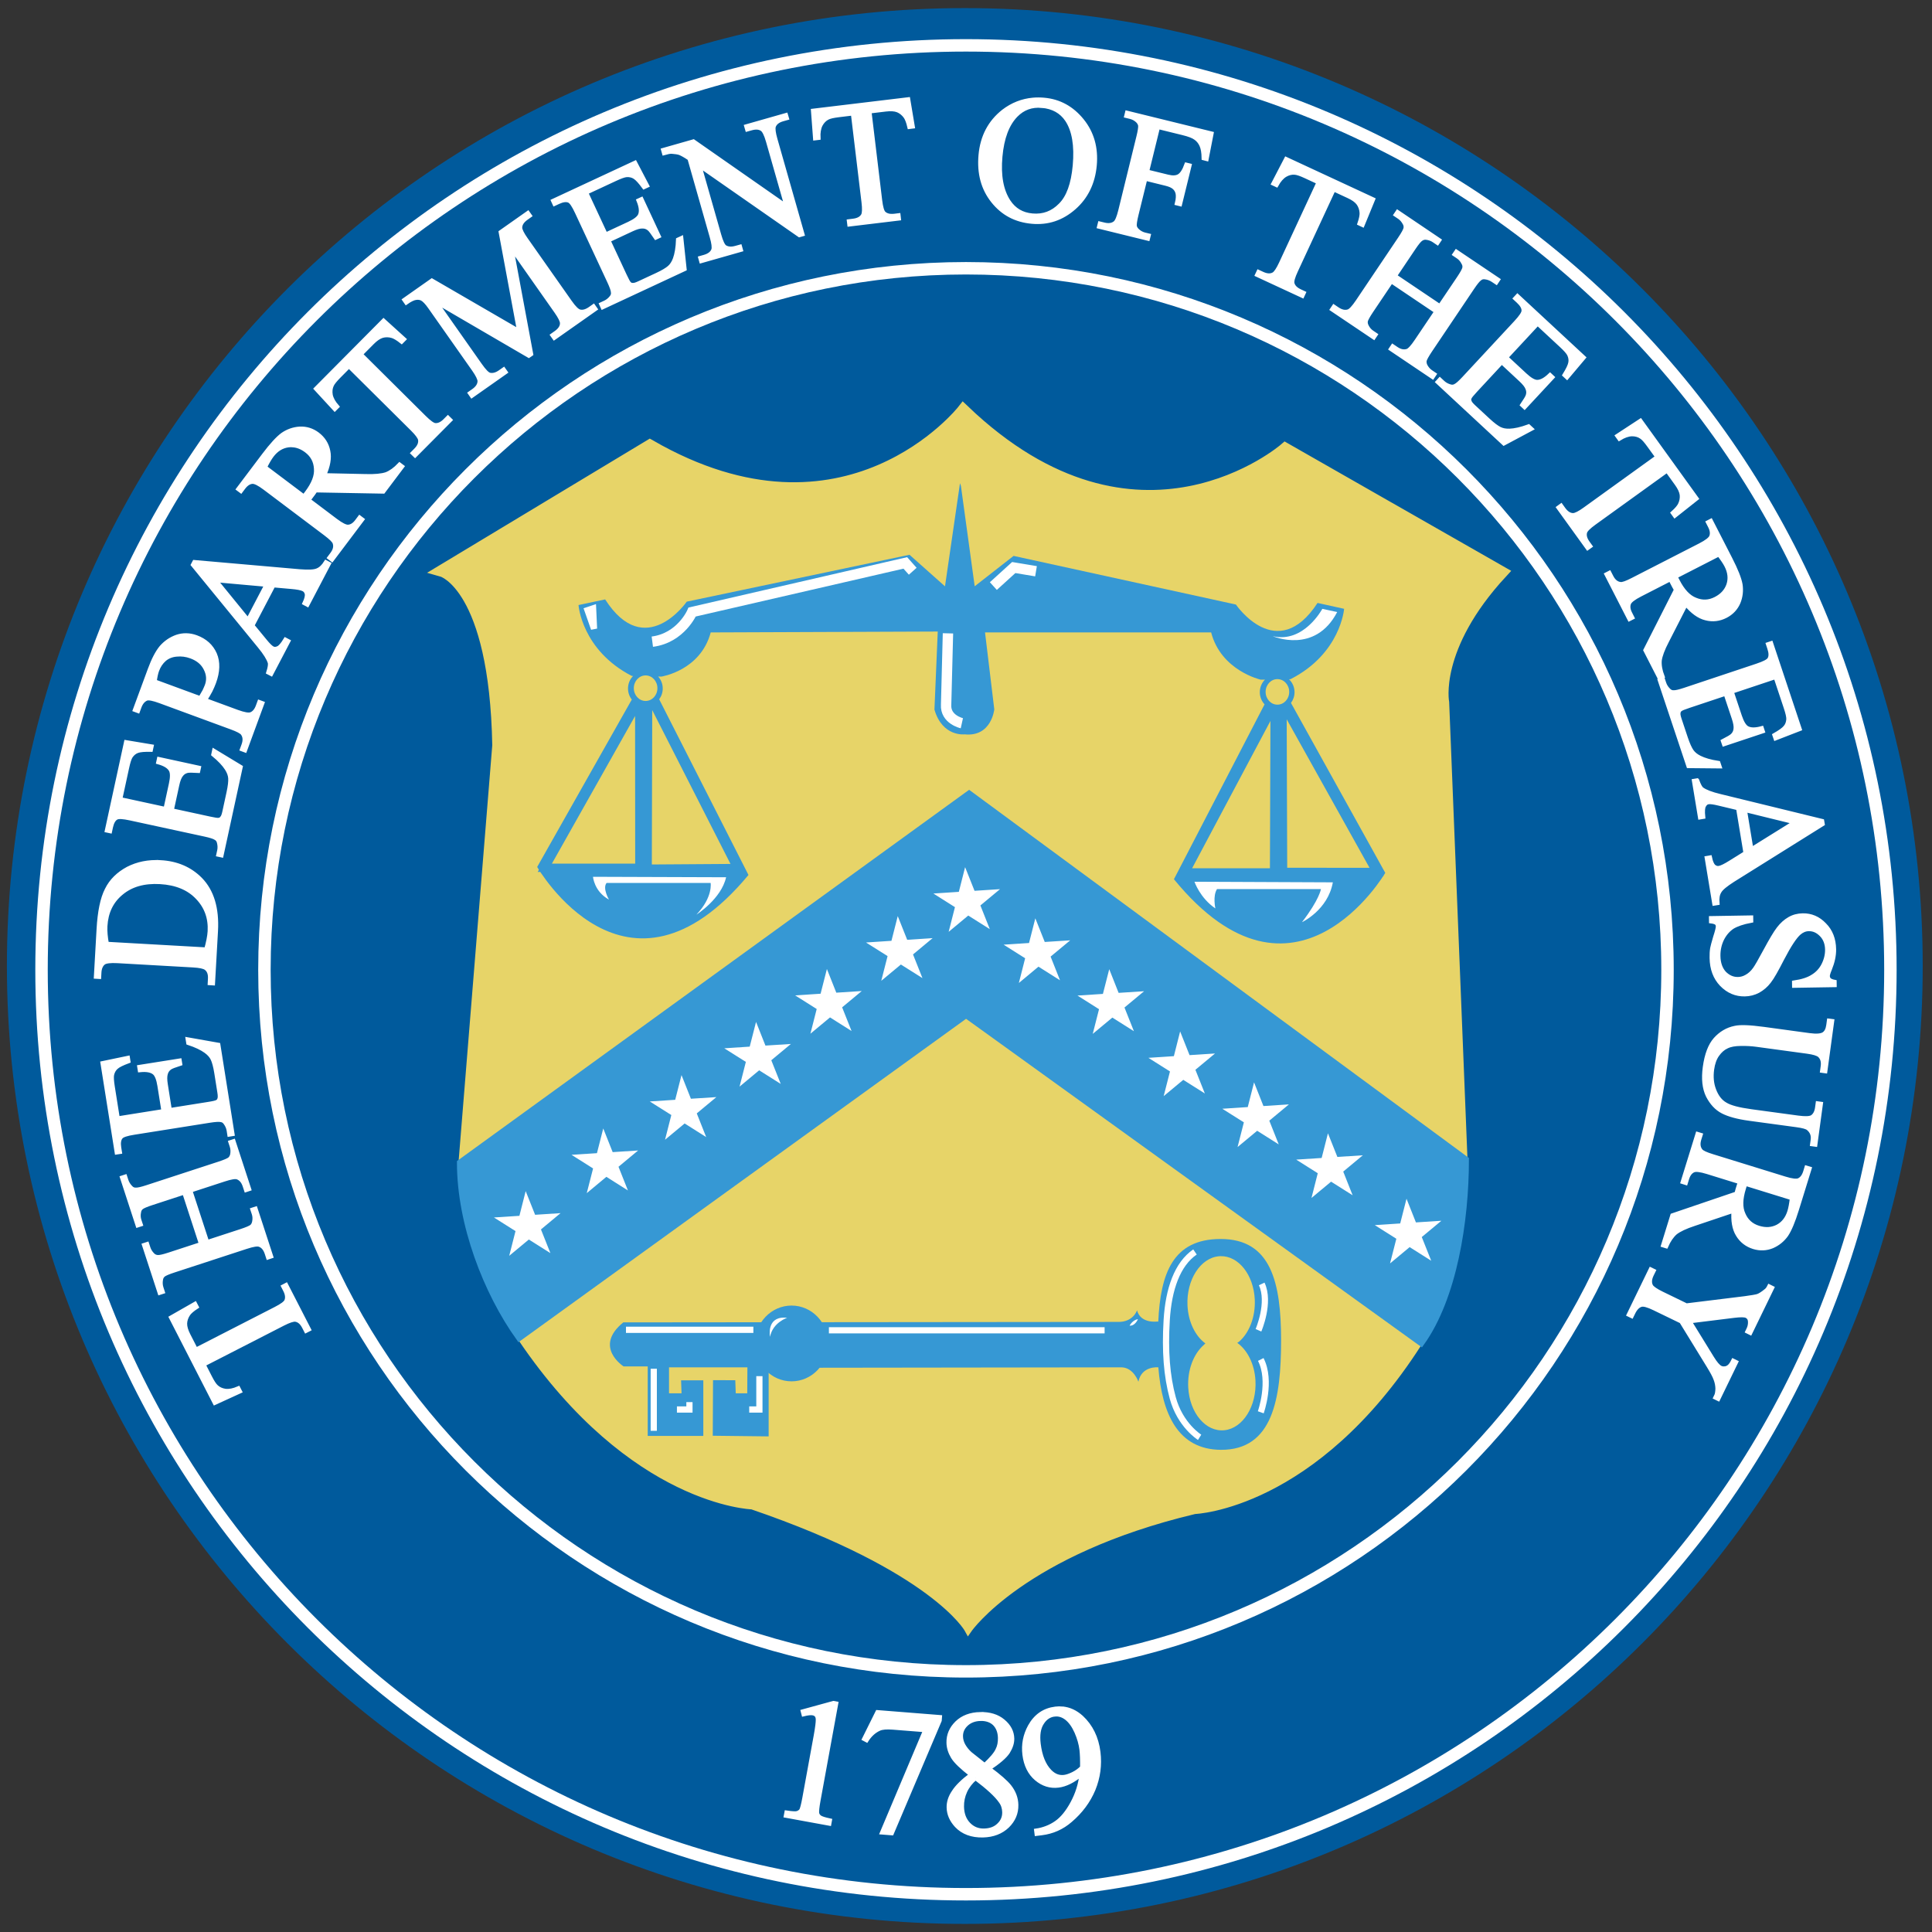 <?xml version="1.0" encoding="UTF-8"?> <svg xmlns="http://www.w3.org/2000/svg" width="246" height="246" viewBox="0 0 246 246"><rect x="0" y="0" width="246" height="246" fill="#333333" stroke="none"/><g transform="matrix(1.333 0 0 -1.333 -310 274.65)"><g transform="translate(.718 -.718)"><g><g><path d="m324 23.38c50.315 0 91.104 40.789 91.104 91.104 0 50.313-40.789 91.104-91.104 91.104s-91.104-40.791-91.104-91.104c0-50.315 40.789-91.104 91.104-91.104z" fill="#005a9c" stroke="#005a9c" stroke-width=".792"></path><path d="m276.31 96.673 3.146 38.882c-0.283 15.239-5.345 16.685-5.345 16.685l19.804 11.933c18.802-10.838 29.941 3.369 29.941 3.369 16.653-15.946 30.756-3.675 30.756-3.675l20.639-11.783c-6.629-7.175-5.578-12.431-5.578-12.431l1.702-42.47-46.962 34.556z" fill="#e7d468" stroke="#e7d468" stroke-width="1.188"></path><path d="m324.33 51.188s5.192 7.435 21.617 11.342c0 0 11.329 0.383 21.316 15.935l-43.15 30.548-42.397-30.085c10.599-15.631 21.975-15.955 21.975-15.955 17.42-5.963 20.639-11.785 20.639-11.785z" fill="#e7d468" stroke="#e7d468" stroke-width=".791"></path><path d="m307.45 75.207c1.711 0 3.098 1.442 3.098 3.223 0 1.779-1.387 3.223-3.098 3.223s-3.098-1.444-3.098-3.223c0-1.782 1.387-3.223 3.098-3.223z" fill="#3698d4" stroke="#3698d4" stroke-width=".792"></path></g><path d="m323.54 160.6-1.433-9.851-3.39 3.016-21.277-4.478s-3.97-5.747-7.796 0.214l-2.543-0.538s0.292-4.289 5.08-6.769l0.136-3e-3c-0.303-0.306-0.489-0.731-0.489-1.2 0-0.4 0.135-0.767 0.362-1.056l-9.038-15.99s8.503-14.823 20.183-0.766l-8.531 16.783c0.215 0.285 0.341 0.642 0.341 1.03 0 0.44-0.166 0.842-0.437 1.143l0.306-7e-3s3.737 0.563 4.714 4.22l21.658 0.084 0.029 6e-3 -0.316-7.462c0.76-2.63 2.883-2.364 2.883-2.364 2.567-0.267 2.833 2.383 2.833 2.388l-0.885 7.349h21.599c0.949-3.664 4.736-4.515 4.736-4.515l0.404 6e-3c-0.303-0.306-0.491-0.732-0.491-1.201 0-0.45 0.173-0.859 0.454-1.162l-8.657-16.704c11.566-14.148 20.186 0.606 20.186 0.606l-9.006 16.235c0.213 0.284 0.34 0.639 0.34 1.024 0 0.488-0.203 0.928-0.527 1.236l0.13 1e-3c4.809 2.443 5.133 6.728 5.133 6.728l-2.537 0.561c-3.873-5.931-7.799-0.152-7.799-0.152l-21.236 4.646-3.715-2.902-1.315 9.577zm-29.254-21.091 7.978-15.675-8.555-0.059 0.038 15.546c0.193 0.031 0.374 0.095 0.539 0.188zm-1.589-4e-3c0.065-0.036 0.134-0.067 0.204-0.094l0.012-15.551h-9.029zm61.896-0.372 8.741-15.671-8.931 1e-3 -0.054 15.565c0.085 0.028 0.166 0.063 0.245 0.104zm-1.244-0.111c0.079-0.025 0.161-0.044 0.245-0.057l-0.054-15.546h-8.486zm-4.932-50.614c-4.535-0.011-5.729-3.276-5.939-7.92l-0.038 0.042s-1.636-0.266-1.989 1.063c0 0-0.356-1.152-1.859-1.106l-47.212-0.045c-2.895-2.345 0.028-4.206 0.028-4.206h2.303v-6.639h5.31v5.311h-2.124l0.044-1.239h-1.195v2.478h7.487l-0.015-2.478h-1.099l-0.044 1.247-2.126 0.009-0.025-5.311 5.338-0.062v6.552l33.727 0.044c1.152-0.043 1.592-1.374 1.592-1.374 0.31 1.551 1.904 1.374 1.904 1.374 0.354-4.433 1.862-7.852 5.975-7.879 4.957-0.03 5.751 4.88 5.751 10.446s-0.97 9.709-5.795 9.693zm0.022-1.641c1.704 0.034 3.145-1.774 3.258-4.134 0.078-1.681-0.536-3.205-1.506-4.04l-0.168-0.105c0.96-0.68 1.649-2.007 1.74-3.595 0.135-2.436-1.191-4.563-2.963-4.752-1.772-0.187-3.319 1.634-3.458 4.068-0.093 1.681 0.509 3.214 1.472 4.065l0.164 0.16c-0.954 0.696-1.633 2.035-1.708 3.626-0.114 2.436 1.232 4.542 3.004 4.699 0.056 5e-3 0.111 0.008 0.166 0.009z" fill="#3698d4"></path></g><path d="m293.75 140.57-0.043-16.787 8.555 0.059zm-0.851-0.697-9.018-16.005h9.029zm61.446-0.292 0.056-16.11 8.931-1e-3zm-0.751-0.088-8.541-16.068h8.486z" fill="none" stroke="#3698d4" stroke-width=".792"></path><path d="m293.51 142.24c-0.623 0-1.127-0.545-1.127-1.22s0.504-1.22 1.127-1.22c0.623 0 1.127 0.545 1.127 1.22s-0.504 1.22-1.127 1.22zm60.35-0.353c-0.623 0-1.127-0.547-1.127-1.22 0-0.675 0.504-1.22 1.127-1.22s1.127 0.545 1.127 1.22c0 0.673-0.504 1.22-1.127 1.22z" fill="#e7d468"></path><path d="m324.11 25.818c48.769 0 88.303 39.536 88.303 88.303 0 48.766-39.534 88.303-88.303 88.303-48.766 0-88.303-39.536-88.303-88.303 0-48.766 39.536-88.303 88.303-88.303zm0 21.291c37.009 0 67.012 30.003 67.012 67.012 0 37.009-30.003 67.012-67.012 67.012s-67.012-30.003-67.012-67.012c0-37.009 30.003-67.012 67.012-67.012z" fill="none" stroke="#fff" stroke-width="1.188"></path><g><path d="m281.43 78.96c-3.123 4.359-5.646 10.877-5.646 16.738l48.627 35.25 47.446-34.951c0-5.863-1.134-13.172-4.259-17.531l-43.478 31.34z" fill="#3698d4" stroke="#3698d4" stroke-width=".593"></path><path d="m318.59 197.27-9.088-1.093 0.198-2.629 0.318 0.038c-0.027 0.506 0.044 0.925 0.208 1.251 0.167 0.308 0.394 0.541 0.665 0.675 0.208 0.11 0.557 0.184 1.077 0.248l1.342 0.163 1.02-8.486c0.075-0.621 0.058-1.03-0.038-1.23-0.167-0.308-0.487-0.483-0.957-0.538l-0.401-0.051 0.037-0.3 4.729 0.57-0.035 0.302-0.387-0.048c-0.436-0.052-0.769 0.028-0.999 0.237-0.171 0.151-0.288 0.561-0.372 1.25l-1.02 8.484 1.559 0.188c0.47 0.057 0.847 0.034 1.15-0.082 0.287-0.119 0.55-0.327 0.757-0.625 0.123-0.189 0.246-0.498 0.353-0.961l0.318 0.04zm11.93-0.041c-1.03-0.091-1.976-0.463-2.823-1.112-1.296-1.02-2.033-2.412-2.19-4.178-0.157-1.734 0.236-3.194 1.181-4.38 0.944-1.188 2.175-1.841 3.724-1.98 1.512-0.137 2.842 0.303 4.019 1.335 1.159 1.015 1.825 2.379 1.976 4.061 0.148 1.649-0.25 3.076-1.21 4.264-0.96 1.188-2.173 1.856-3.62 1.986-0.362 0.033-0.714 0.035-1.058 4e-3zm0.854-0.579c1.058-0.096 1.851-0.541 2.389-1.335 0.673-1.011 0.914-2.472 0.743-4.373-0.16-1.766-0.614-3.032-1.375-3.778-0.746-0.762-1.64-1.088-2.682-0.995-0.992 0.089-1.734 0.529-2.272 1.339-0.684 1.047-0.946 2.478-0.782 4.293 0.16 1.784 0.652 3.096 1.491 3.954 0.673 0.684 1.496 0.983 2.489 0.894zm8.124-0.667-0.073-0.296 0.396-0.097c0.262-0.066 0.492-0.191 0.688-0.378 0.139-0.139 0.209-0.279 0.243-0.425 0.025-0.18-0.034-0.565-0.168-1.106l-1.727-7.039c-0.162-0.655-0.328-1.048-0.5-1.181-0.262-0.214-0.62-0.265-1.065-0.155l-0.393 0.095-0.073-0.294 4.658-1.145 0.073 0.297-0.394 0.095c-0.246 0.062-0.478 0.188-0.674 0.375-0.157 0.144-0.225 0.283-0.259 0.429-0.025 0.18 0.035 0.565 0.167 1.106l0.844 3.429 1.966-0.485c0.363-0.089 0.628-0.207 0.785-0.349 0.173-0.146 0.282-0.331 0.333-0.552 0.05-0.221 0.042-0.548-0.063-0.974l0.294-0.073 0.905 3.69-0.294 0.072c-0.214-0.591-0.458-0.947-0.721-1.093-0.26-0.144-0.614-0.161-1.072-0.047l-1.969 0.483 1.047 4.264 2.395-0.589c0.557-0.137 0.972-0.292 1.207-0.47 0.237-0.164 0.421-0.399 0.546-0.672 0.137-0.294 0.208-0.712 0.215-1.252l0.278-0.072 0.472 2.426zm-32.585-0.22-3.785-1.077 0.085-0.292 0.372 0.104c0.44 0.125 0.78 0.1 1.04-0.073 0.192-0.119 0.389-0.501 0.579-1.167l1.774-6.221-8.9 6.21-2.89-0.823 0.082-0.291c0.308 0.089 0.541 0.137 0.716 0.135 0.342-0.027 0.599-0.06 0.792-0.126 0.198-0.084 0.508-0.241 0.923-0.529l2.131-7.488c0.173-0.6 0.219-1.008 0.155-1.22-0.116-0.331-0.405-0.554-0.875-0.688l-0.374-0.105 0.082-0.292 3.785 1.077-0.082 0.292-0.391-0.108c-0.422-0.121-0.764-0.096-1.04 0.07-0.192 0.121-0.372 0.509-0.561 1.175l-1.888 6.627 9.554-6.656 0.292 0.084-2.587 9.079c-0.171 0.6-0.217 1.01-0.155 1.222 0.116 0.331 0.404 0.554 0.86 0.684l0.391 0.11zm47.78-4.2-1.216-2.341 0.29-0.135c0.244 0.445 0.522 0.764 0.835 0.954 0.303 0.176 0.62 0.252 0.921 0.223 0.235-0.016 0.573-0.133 1.047-0.354l1.225-0.568-3.598-7.752c-0.262-0.566-0.495-0.905-0.68-1.024-0.306-0.176-0.668-0.156-1.097 0.043l-0.368 0.171-0.13-0.275 4.321-2.005 0.127 0.275-0.352 0.164c-0.399 0.185-0.64 0.426-0.722 0.725-0.068 0.219 0.048 0.631 0.34 1.258l3.598 7.75 1.425-0.661c0.429-0.198 0.737-0.415 0.933-0.675 0.18-0.251 0.297-0.566 0.315-0.929 7e-3 -0.226-0.052-0.553-0.205-1.002l0.29-0.136 1.003 2.44zm-62.191-0.353-7.822-3.643 0.127-0.277 0.368 0.171c0.413 0.192 0.762 0.242 1.024 0.123 0.208-0.089 0.456-0.458 0.754-1.102l3.076-6.598c0.228-0.49 0.353-0.841 0.362-1.024 0.034-0.189-0.016-0.36-0.148-0.516-0.164-0.208-0.367-0.376-0.595-0.483l-0.368-0.171 0.127-0.277 7.822 3.646-0.312 2.947-0.306-0.141c-0.027-0.778-0.137-1.387-0.299-1.837-0.132-0.358-0.305-0.625-0.529-0.823-0.226-0.198-0.616-0.436-1.184-0.7l-1.714-0.798c-0.292-0.135-0.491-0.192-0.609-0.171-0.13-5e-3 -0.241 0.036-0.321 0.127-0.089 0.071-0.233 0.34-0.441 0.785l-1.56 3.35 2.232 1.043c0.429 0.198 0.758 0.296 1.022 0.287 0.242 2e-3 0.443-0.07 0.621-0.211 0.141-0.103 0.351-0.396 0.656-0.85l0.274 0.127-1.647 3.536-0.277-0.127c0.242-0.598 0.291-1.058 0.138-1.409-0.121-0.26-0.461-0.533-1.043-0.804l-2.235-1.04-1.869 4.011 2.786 1.298c0.49 0.228 0.855 0.363 1.09 0.379 0.31 0.014 0.566-0.055 0.781-0.196 0.237-0.151 0.515-0.468 0.873-0.954l0.29 0.135zm72.832-4.711-0.171-0.253 0.338-0.226c0.21-0.141 0.381-0.34 0.516-0.593 0.093-0.164 0.111-0.318 0.084-0.482-0.039-0.178-0.218-0.506-0.538-0.983l-4.044-6.012c-0.379-0.559-0.671-0.871-0.876-0.938-0.319-0.109-0.676-0.034-1.055 0.221l-0.335 0.226-0.168-0.252 3.978-2.676 0.168 0.25-0.335 0.226c-0.21 0.141-0.383 0.34-0.504 0.584-0.096 0.187-0.113 0.342-0.095 0.492 0.039 0.178 0.227 0.518 0.538 0.981l1.906 2.832 4.302-2.896-1.906-2.83c-0.379-0.561-0.671-0.874-0.876-0.938-0.333-0.1-0.675-0.034-1.053 0.221l-0.335 0.226-0.168-0.253 3.978-2.678 0.168 0.253-0.322 0.217c-0.224 0.151-0.397 0.349-0.532 0.602-0.082 0.178-0.1 0.333-0.082 0.483 0.039 0.176 0.229 0.518 0.539 0.981l4.044 6.01c0.301 0.447 0.539 0.737 0.687 0.839 0.146 0.125 0.32 0.171 0.523 0.139 0.262-0.034 0.507-0.12 0.731-0.271l0.325-0.217 0.168 0.253-3.978 2.676-0.171-0.252 0.337-0.226c0.21-0.141 0.382-0.34 0.502-0.584 0.107-0.173 0.126-0.328 0.098-0.492-0.039-0.178-0.218-0.505-0.538-0.981l-1.803-2.675-4.299 2.894 1.799 2.676c0.301 0.449 0.536 0.737 0.687 0.839 0.16 0.116 0.334 0.164 0.523 0.139 0.26-0.034 0.508-0.119 0.718-0.261l0.338-0.229 0.168 0.253zm-83.068-0.091-2.596-1.828 1.759-9.459-8.336 4.834-2.623-1.844 0.174-0.249c0.374 0.262 0.679 0.416 0.926 0.445 0.224 0.034 0.412-8.8e-4 0.57-0.076 0.221-0.112 0.477-0.385 0.76-0.787l4.207-5.981c0.358-0.511 0.535-0.884 0.546-1.103-2e-3 -0.351-0.2-0.657-0.586-0.929l-0.331-0.231 0.174-0.249 3.218 2.263-0.176 0.249-0.331-0.233c-0.358-0.253-0.688-0.34-1.005-0.274-0.221 0.05-0.518 0.357-0.917 0.923l-4.305 6.122 8.957-5.222 0.223 0.155-1.898 10.185 4.302-6.12c0.36-0.511 0.539-0.88 0.548-1.099 0.014-0.342-0.199-0.657-0.584-0.929l-0.333-0.236 0.176-0.248 3.923 2.76-0.176 0.249-0.316-0.224c-0.374-0.262-0.705-0.351-1.006-0.274-0.221 0.05-0.533 0.347-0.93 0.916l-4.207 5.981c-0.36 0.511-0.539 0.88-0.548 1.102 0 0.351 0.199 0.655 0.601 0.938l0.316 0.224zm94.522-7.934-0.208-0.223 0.296-0.275c0.335-0.31 0.513-0.613 0.5-0.901-2e-3 -0.228-0.253-0.596-0.734-1.116l-4.956-5.333c-0.367-0.395-0.646-0.645-0.81-0.722-0.162-0.1-0.342-0.119-0.533-0.056-0.256 0.073-0.485 0.196-0.672 0.369l-0.297 0.277-0.205-0.224 6.321-5.871 2.615 1.397-0.249 0.231c-0.73-0.267-1.334-0.398-1.811-0.416-0.383-0.014-0.695 0.048-0.962 0.18-0.269 0.135-0.637 0.407-1.096 0.834l-1.387 1.286c-0.235 0.219-0.359 0.381-0.387 0.5-0.052 0.119-0.057 0.238 0 0.347 0.032 0.11 0.225 0.341 0.558 0.702l2.517 2.711 1.806-1.68c0.347-0.322 0.562-0.588 0.653-0.836 0.093-0.224 0.1-0.438 0.037-0.655-0.041-0.169-0.233-0.475-0.539-0.929l0.221-0.208 2.656 2.859-0.221 0.207c-0.463-0.447-0.874-0.666-1.255-0.655-0.287 0.011-0.665 0.226-1.135 0.662l-1.808 1.679 3.012 3.242 2.252-2.092c0.397-0.367 0.657-0.656 0.762-0.869 0.13-0.281 0.162-0.544 0.111-0.797-0.05-0.276-0.239-0.652-0.554-1.167l0.234-0.217 1.592 1.887zm-108.31-2.351-6.45-6.497 1.787-1.939 0.226 0.226c-0.335 0.381-0.541 0.751-0.614 1.109-0.059 0.347-0.025 0.669 0.105 0.945 0.096 0.214 0.321 0.489 0.688 0.861l0.951 0.958 6.066-6.019c0.445-0.44 0.685-0.774 0.732-0.989 0.062-0.347-0.08-0.68-0.413-1.015l-0.287-0.29 0.217-0.211 3.356 3.378-0.217 0.214-0.274-0.275c-0.308-0.31-0.618-0.456-0.929-0.434-0.228 0.011-0.574 0.263-1.066 0.749l-6.064 6.021 1.106 1.115c0.333 0.335 0.644 0.552 0.952 0.647 0.299 0.084 0.633 0.087 0.98-0.021 0.214-0.071 0.503-0.237 0.875-0.533l0.226 0.229zm120.06-9.561-2.206-1.444 0.186-0.259c0.431 0.267 0.829 0.408 1.194 0.422 0.351 5e-3 0.663-0.082 0.914-0.258 0.196-0.128 0.431-0.395 0.737-0.822l0.792-1.094-6.933-4.997c-0.506-0.367-0.877-0.547-1.096-0.561-0.351-5e-3 -0.659 0.191-0.935 0.574l-0.237 0.33-0.246-0.179 2.785-3.861 0.248 0.177-0.229 0.315c-0.256 0.356-0.349 0.684-0.274 0.987 0.048 0.221 0.349 0.525 0.913 0.929l6.933 4.997 0.917-1.273c0.276-0.383 0.44-0.726 0.483-1.047 0.034-0.308-0.018-0.638-0.18-0.962-0.105-0.201-0.317-0.456-0.671-0.773l0.189-0.261 2.067 1.636zm-128.06-0.751c-0.598-0.036-1.15-0.234-1.633-0.567-0.47-0.342-1.065-0.993-1.789-1.951l-2.451-3.251 0.245-0.183 0.253 0.338c0.253 0.335 0.542 0.522 0.853 0.541 0.24 9e-3 0.628-0.178 1.194-0.605l5.788-4.359c0.511-0.388 0.805-0.671 0.869-0.867 0.121-0.344 0.039-0.706-0.246-1.083l-0.253-0.338 0.242-0.183 2.886 3.831-0.242 0.183-0.264-0.352c-0.253-0.338-0.532-0.509-0.842-0.527-0.24-0.011-0.627 0.175-1.195 0.602l-2.603 1.963c0.052 0.068 0.117 0.125 0.167 0.193 0.05 0.066 0.091 0.121 0.132 0.176 0.103 0.135 0.235 0.308 0.393 0.548l6.469-0.117 1.799 2.389-0.242 0.182c-0.42-0.445-0.835-0.742-1.26-0.911-0.424-0.144-1.09-0.216-1.998-0.186l-3.957 0.085c0.397 0.862 0.541 1.643 0.4 2.3-0.13 0.668-0.484 1.209-1.022 1.617-0.513 0.386-1.079 0.558-1.69 0.533zm-0.667-1.581c0.444-0.034 0.874-0.204 1.298-0.524 0.568-0.427 0.877-0.999 0.916-1.706 0.064-0.703-0.239-1.466-0.88-2.317-0.03-0.041-0.072-0.093-0.113-0.148-0.05-0.066-0.1-0.135-0.161-0.215l-3.724 2.804c0.244 0.493 0.459 0.86 0.653 1.118 0.427 0.566 0.947 0.892 1.563 0.979 0.151 0.018 0.3 0.023 0.448 0.012zm135.45-7.228-0.27-0.139 0.192-0.376c0.194-0.374 0.234-0.713 0.116-1-0.096-0.221-0.432-0.489-1.062-0.813l-6.45-3.305c-0.57-0.292-0.953-0.434-1.159-0.404-0.363 0.041-0.653 0.271-0.867 0.693l-0.193 0.375-0.27-0.138 2.187-4.267 0.27 0.136-0.198 0.393c-0.194 0.374-0.226 0.7-0.11 0.987 0.096 0.219 0.433 0.489 1.065 0.813l2.9 1.487c0.039-0.075 0.061-0.159 0.1-0.234 0.039-0.075 0.071-0.136 0.101-0.195 0.078-0.151 0.178-0.347 0.324-0.593l-2.925-5.771 1.362-2.66 0.271 0.139c-0.217 0.573-0.305 1.077-0.271 1.531 0.055 0.447 0.283 1.076 0.705 1.881l1.8 3.522c0.605-0.732 1.243-1.203 1.895-1.362 0.657-0.176 1.3-0.093 1.9 0.215 0.57 0.294 0.975 0.728 1.219 1.289 0.228 0.554 0.29 1.135 0.201 1.717-0.103 0.573-0.43 1.392-0.977 2.459zm0.766-3.196c0.335-0.433 0.575-0.787 0.721-1.072 0.324-0.632 0.391-1.241 0.199-1.834-0.198-0.575-0.594-1.024-1.226-1.348-0.63-0.324-1.28-0.354-1.932-0.081-0.659 0.251-1.217 0.857-1.701 1.803-0.023 0.046-0.055 0.104-0.085 0.166-0.039 0.075-0.078 0.151-0.126 0.24zm-145.62-0.741-0.135-0.255 6.347-7.761c0.561-0.675 0.876-1.202 0.99-1.567 0.057-0.182 6e-3 -0.499-0.138-0.958l0.27-0.139 1.636 3.124-0.27 0.142c-0.281-0.463-0.52-0.737-0.709-0.81-0.198-0.087-0.359-0.099-0.523-0.015-0.18 0.093-0.418 0.334-0.719 0.702l-1.213 1.474 2.014 3.845 1.711-0.152c0.566-0.048 0.965-0.123 1.175-0.233 0.164-0.087 0.26-0.233 0.308-0.429 0.034-0.189-0.031-0.497-0.218-0.894l0.268-0.142 2.045 3.905-0.27 0.142c-0.242-0.39-0.511-0.647-0.823-0.771-0.319-0.137-0.878-0.151-1.686-0.089zm2.014-1.723 4.879-0.438-1.77-3.381zm-2.777-5.271c-0.306 7e-3 -0.606-0.04-0.902-0.138-0.6-0.212-1.087-0.554-1.493-1.017-0.388-0.47-0.756-1.18-1.099-2.115l-1.419-3.851 0.286-0.105 0.145 0.397c0.146 0.395 0.368 0.655 0.666 0.781 0.226 0.078 0.646-5e-3 1.312-0.249l6.8-2.502c0.602-0.221 0.965-0.408 1.084-0.577 0.214-0.297 0.24-0.666 0.078-1.109l-0.146-0.397 0.286-0.105 1.655 4.502-0.284 0.105-0.146-0.396c-0.146-0.397-0.367-0.657-0.659-0.766-0.228-0.078-0.652-0.011-1.318 0.233l-3.075 1.131c0.203 0.303 0.367 0.605 0.524 0.888 0.137 0.274 0.251 0.539 0.344 0.792 0.379 1.029 0.408 1.937 0.078 2.706-0.333 0.753-0.926 1.295-1.781 1.61-0.317 0.116-0.629 0.176-0.935 0.183zm151.37-0.759-0.287-0.095 0.127-0.387c0.146-0.433 0.155-0.785 7e-3 -1.031-0.112-0.196-0.509-0.398-1.182-0.624l-6.902-2.304c-0.513-0.171-0.877-0.255-1.059-0.246-0.192-9e-3 -0.357 0.059-0.497 0.209-0.187 0.187-0.332 0.404-0.412 0.646l-0.127 0.382-0.29-0.095 2.733-8.185 2.963-0.028-0.107 0.322c-0.769 0.116-1.362 0.292-1.789 0.507-0.342 0.171-0.589 0.374-0.76 0.618-0.169 0.246-0.363 0.664-0.561 1.257l-0.598 1.793c-0.1 0.303-0.134 0.507-0.103 0.625 0.011 0.128 0.067 0.235 0.167 0.303 0.08 0.082 0.362 0.194 0.828 0.349l3.508 1.17 0.781-2.338c0.148-0.449 0.208-0.787 0.171-1.047-0.027-0.242-0.123-0.434-0.283-0.593-0.119-0.128-0.434-0.306-0.92-0.557l0.098-0.287 3.7 1.233-0.095 0.287c-0.621-0.169-1.087-0.164-1.418 0.028-0.246 0.151-0.474 0.517-0.677 1.127l-0.781 2.339 4.198 1.4 0.971-2.915c0.171-0.513 0.262-0.893 0.25-1.128-0.021-0.31-0.116-0.554-0.283-0.753-0.176-0.219-0.521-0.458-1.046-0.759l0.103-0.303 2.301 0.892zm-152.3-1.078c0.465 0.046 0.913-0.011 1.374-0.18 0.666-0.244 1.133-0.635 1.4-1.182 0.271-0.532 0.31-1.067 0.111-1.605-0.059-0.157-0.139-0.327-0.23-0.527-0.114-0.21-0.249-0.432-0.396-0.683l-4.359 1.604c0.057 0.447 0.133 0.797 0.231 1.066 0.157 0.429 0.391 0.773 0.71 1.053 0.313 0.262 0.712 0.42 1.157 0.454zm-4.832-8.374-1.83-8.433 0.299-0.064 0.085 0.397c0.098 0.445 0.266 0.752 0.521 0.889 0.196 0.112 0.642 0.085 1.333-0.066l7.115-1.541c0.527-0.114 0.884-0.227 1.034-0.33 0.171-0.089 0.277-0.233 0.321-0.434 0.066-0.256 0.077-0.517 0.025-0.763l-0.086-0.397 0.297-0.064 1.83 8.435-2.537 1.535-0.07-0.331c0.602-0.493 1.021-0.946 1.279-1.348 0.208-0.322 0.316-0.621 0.338-0.92 0.021-0.299-0.027-0.755-0.16-1.367l-0.4-1.847c-0.068-0.315-0.144-0.504-0.233-0.589-0.075-0.105-0.175-0.172-0.296-0.179-0.11-0.03-0.41 0.018-0.889 0.123l-3.617 0.785 0.524 2.41c0.098 0.463 0.222 0.782 0.387 0.987 0.146 0.192 0.326 0.308 0.545 0.365 0.167 0.05 0.529 0.041 1.074 9e-3l0.065 0.297-3.812 0.828-0.064-0.296c0.618-0.171 1.018-0.414 1.203-0.747 0.137-0.253 0.146-0.688 9e-3 -1.315l-0.523-2.41-4.326 0.938 0.653 3.004c0.114 0.529 0.23 0.902 0.357 1.099 0.178 0.256 0.387 0.417 0.628 0.504 0.265 0.098 0.685 0.127 1.289 0.116l0.067 0.315zm150.07-3.647-0.299-0.05 0.576-3.481 0.3 0.05c-0.055 0.538-0.029 0.9 0.081 1.074 0.105 0.187 0.222 0.293 0.407 0.325 0.198 0.032 0.532-0.017 0.995-0.129l1.855-0.444 0.708-4.285-1.458-0.908c-0.481-0.301-0.843-0.481-1.078-0.52-0.182-0.03-0.348 0.028-0.505 0.155-0.141 0.132-0.273 0.417-0.362 0.848l-0.299-0.05 0.718-4.348 0.299 0.047c-0.041 0.456 0.019 0.827 0.195 1.112 0.171 0.303 0.611 0.647 1.29 1.085l8.566 5.354-0.048 0.283-9.738 2.38c-0.855 0.201-1.423 0.431-1.736 0.655-0.155 0.11-0.304 0.394-0.466 0.845zm4.56-2.824 4.781-1.176-4.16-2.59zm-151.34-4.994c-1.163 0.066-2.19-0.146-3.114-0.618-0.906-0.49-1.589-1.145-2.008-2.001-0.436-0.837-0.693-2.108-0.787-3.762l-0.258-4.551 0.303-0.018 0.023 0.422c0.025 0.422 0.16 0.734 0.409 0.923 0.194 0.141 0.636 0.201 1.327 0.163l7.233-0.41c0.625-0.034 1.024-0.126 1.204-0.253 0.292-0.203 0.424-0.55 0.397-1.022l-0.022-0.419 0.303-0.019 0.283 4.992c0.123 2.158-0.377 3.809-1.481 4.938-0.99 1.004-2.262 1.55-3.813 1.636zm-0.04-1.891c1.533-0.087 2.724-0.578 3.57-1.472 0.846-0.876 1.241-1.964 1.17-3.23-0.027-0.47-0.144-1.057-0.335-1.739l-9.492 0.536c-0.116 0.634-0.168 1.212-0.141 1.701 0.075 1.316 0.575 2.369 1.515 3.145 0.942 0.792 2.178 1.146 3.713 1.059zm156.91-3.186c-0.474-9e-3 -0.895-0.117-1.28-0.343-0.367-0.21-0.716-0.518-1.031-0.929-0.315-0.411-0.725-1.111-1.25-2.083-0.525-0.97-0.853-1.549-1.02-1.772-0.23-0.324-0.499-0.566-0.784-0.721-0.267-0.157-0.552-0.231-0.823-0.233-0.506-9e-3 -0.931 0.187-1.31 0.568-0.36 0.399-0.554 0.938-0.565 1.632-0.011 0.591 0.116 1.149 0.36 1.642 0.262 0.511 0.595 0.871 0.979 1.131 0.402 0.242 0.99 0.454 1.797 0.602l-4e-3 0.306-3.832-0.064 4e-3 -0.303c0.253-0.03 0.441-0.094 0.527-0.176 0.084-0.068 0.121-0.185 0.123-0.319 2e-3 -0.137-0.077-0.474-0.255-1.017-0.16-0.543-0.256-0.902-0.286-1.071-0.046-0.287-0.059-0.589-0.053-0.911 0.016-1.047 0.332-1.888 0.951-2.536 0.636-0.65 1.369-0.957 2.213-0.943 0.456 7e-3 0.876 0.116 1.277 0.324 0.402 0.226 0.754 0.52 1.05 0.913 0.299 0.376 0.708 1.111 1.247 2.165 0.673 1.296 1.217 2.114 1.619 2.458 0.283 0.242 0.584 0.366 0.921 0.371 0.456 7e-3 0.848-0.172 1.208-0.539 0.36-0.365 0.536-0.85 0.545-1.409 9e-3 -0.506-0.118-1.016-0.362-1.493-0.246-0.477-0.596-0.837-1.031-1.097-0.433-0.278-1.022-0.457-1.764-0.568l4e-3 -0.305 3.867 0.063-4e-3 0.303c-0.253 0.046-0.425 0.128-0.511 0.212-0.084 0.082-0.137 0.199-0.139 0.352-2e-3 0.119 0.062 0.34 0.192 0.646 0.276 0.68 0.416 1.306 0.407 1.913-0.016 0.947-0.315 1.737-0.917 2.335-0.584 0.616-1.281 0.908-2.073 0.896zm2.501-10.059-0.057-0.419c-0.057-0.417-0.198-0.706-0.442-0.861-0.242-0.153-0.691-0.196-1.375-0.103l-4.335 0.592c-1.339 0.18-2.253 0.221-2.764 0.103-0.753-0.153-1.367-0.532-1.871-1.093-0.502-0.563-0.845-1.453-1.009-2.657-0.153-1.122-0.052-2.022 0.294-2.733 0.365-0.698 0.824-1.202 1.415-1.506 0.573-0.299 1.426-0.534 2.53-0.684l4.503-0.612c0.618-0.084 0.996-0.186 1.147-0.325 0.338-0.285 0.475-0.646 0.417-1.08l-0.057-0.419 0.302-0.041 0.529 3.898-0.3 0.041-0.057-0.417c-0.057-0.417-0.217-0.72-0.479-0.889-0.205-0.125-0.651-0.151-1.337-0.057l-4.485 0.609c-1.188 0.162-2.011 0.376-2.465 0.659-0.477 0.269-0.824 0.725-1.063 1.339-0.242 0.611-0.303 1.284-0.205 2.005 0.078 0.568 0.243 1.04 0.497 1.396 0.253 0.358 0.546 0.625 0.891 0.782 0.349 0.176 0.784 0.253 1.364 0.258 0.563 9e-3 1.054-0.023 1.49-0.082l4.837-0.658c0.618-0.084 1.01-0.204 1.192-0.366 0.258-0.24 0.366-0.577 0.302-1.047l-0.057-0.417 0.3-0.041 0.653 4.786zm-156.77-1.787 0.053-0.333c0.739-0.242 1.296-0.513 1.682-0.794 0.31-0.226 0.52-0.466 0.647-0.735 0.128-0.271 0.252-0.714 0.35-1.33l0.296-1.868c0.05-0.317 0.048-0.522-1e-3 -0.634-0.032-0.123-0.104-0.221-0.215-0.271-0.091-0.066-0.389-0.133-0.873-0.208l-3.653-0.582-0.385 2.436c-0.075 0.468-0.077 0.807 3e-3 1.06 0.066 0.233 0.192 0.407 0.376 0.539 0.137 0.107 0.476 0.23 0.996 0.397l-0.048 0.3-3.853-0.611 0.048-0.302c0.639 0.066 1.095-0.014 1.392-0.258 0.217-0.187 0.383-0.587 0.483-1.222l0.388-2.435-4.371-0.696-0.482 3.037c-0.084 0.534-0.111 0.921-0.063 1.151 0.073 0.303 0.207 0.53 0.403 0.699 0.21 0.187 0.591 0.367 1.157 0.577l-0.05 0.316-2.418-0.504 1.355-8.523 0.299 0.045-0.065 0.401c-0.071 0.449-0.023 0.801 0.164 1.018 0.144 0.178 0.567 0.312 1.267 0.423l7.188 1.141c0.534 0.084 0.908 0.109 1.084 0.07 0.192-0.021 0.344-0.116 0.456-0.287 0.155-0.214 0.261-0.454 0.302-0.705l0.063-0.4 0.299 0.048-1.352 8.523zm144.22-9.035-1.418-4.581 0.29-0.091 0.13 0.42c0.125 0.404 0.329 0.659 0.614 0.782 0.224 0.091 0.65 0.045 1.327-0.163l3.114-0.965c-0.025-0.08-0.067-0.155-0.089-0.237-0.025-0.08-0.045-0.143-0.066-0.209-0.05-0.16-0.115-0.37-0.183-0.65l-6.125-2.083-0.883-2.855 0.29-0.089c0.244 0.561 0.535 0.984 0.875 1.285 0.354 0.281 0.955 0.572 1.819 0.853l3.748 1.261c-0.08-0.947 0.051-1.728 0.404-2.298 0.349-0.584 0.865-0.974 1.51-1.175 0.614-0.189 1.204-0.16 1.772 0.07 0.55 0.237 1.001 0.609 1.343 1.088 0.326 0.481 0.666 1.295 1.02 2.44l1.204 3.889-0.292 0.089-0.123-0.404c-0.125-0.402-0.333-0.675-0.618-0.798-0.224-0.089-0.653-0.046-1.33 0.164l-6.921 2.14c-0.614 0.189-0.985 0.359-1.11 0.523-0.23 0.283-0.277 0.65-0.138 1.102l0.126 0.404zm-139.85-0.694-0.287-0.094 0.122-0.369c0.082-0.256 0.097-0.518 0.047-0.801-0.043-0.192-0.124-0.326-0.231-0.431-0.139-0.116-0.498-0.269-1.03-0.442l-6.886-2.25c-0.513-0.169-0.877-0.25-1.059-0.239-0.192-0.009-0.358 0.06-0.495 0.211-0.185 0.187-0.329 0.41-0.413 0.665l-0.12 0.369-0.289-0.094 1.488-4.56 0.29 0.094-0.126 0.385c-0.08 0.242-0.094 0.504-0.04 0.771 0.023 0.201 0.105 0.336 0.229 0.448 0.139 0.116 0.482 0.262 1.027 0.439l3.069 1.002 1.607-4.928-3.066-1.002c-0.513-0.169-0.877-0.25-1.058-0.239-0.198 0.007-0.363 0.078-0.495 0.212-0.187 0.187-0.329 0.408-0.409 0.647l-0.126 0.385-0.289-0.094 1.49-4.56 0.289 0.094-0.125 0.385c-0.08 0.242-0.094 0.505-0.044 0.788 0.027 0.185 0.107 0.319 0.23 0.431 0.141 0.116 0.485 0.262 1.03 0.439l6.886 2.25c0.643 0.21 1.066 0.278 1.267 0.201 0.322-0.107 0.554-0.388 0.696-0.822l0.125-0.385 0.29 0.097-1.49 4.557-0.29-0.094 0.129-0.385c0.078-0.24 0.091-0.502 0.037-0.769-0.039-0.208-0.12-0.342-0.227-0.447-0.139-0.116-0.499-0.269-1.028-0.442l-3.242-1.059-1.61 4.928 3.242 1.059c0.643 0.21 1.064 0.278 1.267 0.201 0.324-0.123 0.553-0.388 0.694-0.822l0.127-0.385 0.287 0.095zm144.41-4.056 4.453-1.377c-0.064-0.547-0.14-0.965-0.236-1.273-0.21-0.678-0.588-1.161-1.138-1.45-0.543-0.274-1.14-0.317-1.818-0.107-0.678 0.208-1.164 0.641-1.44 1.294-0.297 0.639-0.271 1.462 0.044 2.48 0.014 0.048 0.034 0.112 0.054 0.176 0.025 0.082 0.051 0.162 0.081 0.258zm-9.034-8.19-2.095-4.317 0.274-0.132 0.163 0.333c0.201 0.411 0.453 0.665 0.754 0.743 0.219 0.064 0.634-0.044 1.257-0.347l2.569-1.245 2.612-4.252c0.324-0.532 0.554-0.945 0.664-1.26 0.116-0.301 0.174-0.611 0.179-0.913-0.011-0.294-0.048-0.522-0.105-0.643l-0.095-0.199 0.271-0.132 1.704 3.511-0.272 0.132c-0.125-0.258-0.252-0.441-0.379-0.548s-0.269-0.171-0.406-0.18c-0.144-0.023-0.288-9e-3 -0.425 0.057-0.226 0.11-0.502 0.431-0.826 0.962l-2.142 3.479 4.254 0.527c0.618 0.075 1.011 0.073 1.194-0.016 0.212-0.103 0.328-0.289 0.337-0.538 0.011-0.249-0.031-0.493-0.141-0.719l-0.11-0.229 0.271-0.133 2.087 4.299-0.272 0.135c-0.089-0.182-0.193-0.319-0.284-0.39-0.344-0.283-0.614-0.452-0.794-0.516-0.18-0.062-0.589-0.128-1.252-0.22l-5.585-0.687-2.357 1.144c-0.561 0.274-0.897 0.51-1.014 0.697-0.169 0.308-0.144 0.671 0.061 1.097l0.179 0.366zm-130.35-1.485-0.268-0.139 0.176-0.346c0.201-0.39 0.241-0.731 0.125-1.018-0.082-0.212-0.426-0.464-1.042-0.779l-7.607-3.899-0.716 1.396c-0.214 0.422-0.324 0.783-0.319 1.109 0.011 0.308 0.115 0.628 0.322 0.924 0.135 0.182 0.382 0.404 0.781 0.664l-0.149 0.287-2.29-1.307 4.176-8.146 2.398 1.097-0.146 0.284c-0.465-0.201-0.879-0.28-1.242-0.239-0.349 0.05-0.644 0.183-0.866 0.393-0.176 0.157-0.367 0.456-0.606 0.921l-0.615 1.203 7.603 3.898c0.557 0.285 0.95 0.41 1.169 0.39 0.347-0.05 0.622-0.287 0.836-0.709l0.185-0.36 0.272 0.139zm52.282-39.929-2.925-0.803 0.07-0.27c0.395 0.098 0.694 0.13 0.892 0.094 0.132-0.023 0.26-0.081 0.344-0.182 0.084-0.1 0.127-0.246 0.129-0.417 7e-3 -0.242-0.053-0.762-0.199-1.559l-1.085-5.94c-0.121-0.664-0.229-1.056-0.302-1.179-0.091-0.121-0.209-0.203-0.374-0.258-0.18-0.052-0.518-0.026-1.036 0.051l-0.056-0.299 4.148-0.759 0.054 0.299c-0.495 0.107-0.821 0.203-0.971 0.315-0.151 0.114-0.229 0.248-0.252 0.406-0.018 0.176 0.018 0.564 0.13 1.178l1.695 9.275zm21.877-0.529c-0.218 0.02-0.442 0.017-0.672-0.012-1.07-0.132-1.884-0.693-2.44-1.696-0.456-0.84-0.637-1.729-0.516-2.698 0.123-0.988 0.506-1.756 1.134-2.29 0.627-0.534 1.335-0.754 2.103-0.658 0.687 0.084 1.423 0.447 2.21 1.106-0.1-0.981-0.394-1.902-0.864-2.776-0.47-0.874-0.986-1.499-1.55-1.891-0.563-0.392-1.213-0.643-1.913-0.746l0.038-0.302 0.469 0.057c1.038 0.128 1.957 0.531 2.755 1.225 0.983 0.835 1.726 1.83 2.199 2.959 0.47 1.145 0.628 2.339 0.478 3.56-0.171 1.373-0.718 2.48-1.619 3.319-0.559 0.505-1.159 0.783-1.812 0.842zm-17.673-0.344-1.269-2.558 0.229-0.119c0.329 0.516 0.727 0.872 1.201 1.088 0.281 0.13 0.723 0.164 1.346 0.114l3.06-0.242-4.121-9.775 0.924-0.073 4.572 10.772 0.025 0.319zm9.819-0.186c-0.928-0.021-1.681-0.307-2.227-0.841-0.545-0.536-0.817-1.166-0.801-1.891 9e-3 -0.472 0.155-0.924 0.417-1.358s0.848-0.994 1.756-1.699c-0.812-0.607-1.373-1.162-1.683-1.657-0.326-0.479-0.486-0.972-0.475-1.478 0.014-0.625 0.263-1.193 0.749-1.723 0.605-0.643 1.454-0.962 2.517-0.939 0.963 0.023 1.747 0.326 2.342 0.896 0.577 0.568 0.866 1.232 0.848 2.026-0.014 0.623-0.227 1.209-0.661 1.756-0.331 0.415-0.984 0.99-1.963 1.711 0.915 0.611 1.529 1.131 1.824 1.576 0.276 0.445 0.419 0.869 0.41 1.29-0.014 0.625-0.296 1.176-0.864 1.652-0.566 0.477-1.298 0.695-2.19 0.677zm7.082-0.038c0.42 0.052 0.808-0.069 1.166-0.347 0.376-0.294 0.683-0.733 0.943-1.312 0.26-0.598 0.416-1.154 0.482-1.69 0.05-0.42 0.071-0.995 0.06-1.711-0.242-0.251-0.523-0.454-0.842-0.614-0.322-0.157-0.613-0.261-0.864-0.293-0.52-0.064-0.984 0.115-1.395 0.542-0.566 0.591-0.91 1.452-1.053 2.606-0.105 0.853-3e-3 1.528 0.312 2.01 0.297 0.479 0.705 0.751 1.191 0.81zm-7.058-0.417c0.557 0.014 1.017-0.146 1.343-0.459 0.329-0.331 0.506-0.782 0.52-1.355 9e-3 -0.438-0.065-0.828-0.243-1.17-0.162-0.358-0.573-0.84-1.219-1.444l-1.39 1.1c-0.276 0.249-0.483 0.513-0.643 0.795-0.157 0.283-0.23 0.568-0.237 0.855-9e-3 0.438 0.151 0.83 0.498 1.159 0.347 0.329 0.814 0.507 1.371 0.519zm-0.482-5.644c1.2-0.903 2.01-1.645 2.41-2.227 0.226-0.299 0.335-0.651 0.344-1.039 0.011-0.488-0.166-0.898-0.513-1.225-0.347-0.347-0.816-0.524-1.422-0.538-0.591-0.014-1.085 0.195-1.482 0.608s-0.611 0.966-0.627 1.673c-0.011 0.525 0.095 1.016 0.305 1.477 0.21 0.459 0.539 0.889 0.986 1.27z" fill="#fff" stroke="#fff" stroke-width=".397"></path><path d="m358.15 148.6s-1.77-3.316-4.736-2.609c0 0 4.03-1.771 6.154 2.301zm-34.122-24.675-0.599-2.358-2.43-0.16 2.058-1.301-0.601-2.358 1.873 1.556 2.058-1.299-0.899 2.263 1.873 1.556-2.433-0.158zm-35.544-0.92s0.107-1.403 1.526-2.178c0 0-0.641 1.077-0.229 1.592h9.938s0.244-1.351-1.358-3.028c0 0 2.38 1.505 2.836 3.57zm57.453-0.472s0.523-1.552 1.997-2.549c0 0-0.27 1.186 0.157 1.85h9.929s-0.15-1.004-1.813-3.164c0 0 2.473 1.148 2.947 3.806zm-28.343-3.283-0.602-2.361-2.43-0.16 2.06-1.298-0.602-2.361 1.873 1.556 2.06-1.299-0.901 2.262 1.873 1.557-2.43-0.158zm13.141-0.212-0.601-2.358-2.43-0.158 2.058-1.299-0.599-2.361 1.872 1.559 2.058-1.301-0.899 2.263 1.873 1.553-2.432-0.157zm-19.909-4.841-0.602-2.361-2.43-0.16 2.058-1.299-0.601-2.36 1.873 1.556 2.058-1.299-0.901 2.263 1.875 1.556-2.432-0.158zm26.969-0.018-0.604-2.361-2.429-0.158 2.058-1.302-0.601-2.358 1.873 1.556 2.06-1.301-0.901 2.263 1.872 1.556-2.432-0.157zm-33.737-5.036-0.604-2.361-2.429-0.16 2.06-1.298-0.602-2.361 1.873 1.557 2.06-1.299-0.901 2.26 1.872 1.556-2.432-0.155zm40.509-0.91-0.598-2.361-2.432-0.16 2.06-1.301-0.602-2.358 1.872 1.556 2.061-1.301-0.902 2.263 1.873 1.556-2.432-0.157zm-47.629-4.169-0.602-2.361-2.43-0.157 2.06-1.298-0.602-2.361 1.873 1.556 2.058-1.301-0.899 2.263 1.872 1.556-2.432-0.157zm54.69-0.696-0.601-2.36-2.432-0.16 2.06-1.298-0.602-2.361 1.873 1.556 2.06-1.302-0.901 2.266 1.872 1.556-2.432-0.158zm-62.165-4.403-0.602-2.36-2.43-0.157 2.061-1.302-0.604-2.36 1.873 1.559 2.06-1.302-0.901 2.263 1.873 1.556-2.43-0.158zm69.223-0.461-0.601-2.358-2.429-0.157 2.057-1.301-0.599-2.361 1.872 1.556 2.058-1.299-0.898 2.262 1.871 1.557-2.43-0.158zm-76.633-5.524-0.599-2.36-2.433-0.157 2.061-1.302-0.601-2.36 1.873 1.556 2.06-1.299-0.901 2.263 1.871 1.556-2.43-0.158zm84.138-0.727-0.602-2.361-2.429-0.16 2.06-1.301-0.602-2.358 1.872 1.559 2.061-1.302-0.902 2.263 1.873 1.556-2.432-0.158zm-59.429-11.354c-1.73 0.02-1.368-1.831-1.368-1.831 0.265 1.371 1.638 1.813 1.638 1.813-0.096 0.01-0.184 0.017-0.27 0.018zm33.775-0.148c-0.532-0.089-0.795-0.621-0.795-0.621 0.532-0.043 0.795 0.621 0.795 0.621z" fill="#fff"></path></g><path d="m322.39 146.26-0.176-6.816c-0.089-1.417 1.503-1.77 1.503-1.77m3.009 13.101 1.948 1.77 2.126-0.354m-36.649-6.727c2.744 0.354 3.805 2.833 3.805 2.833l20.36 4.69 0.709-0.796" fill="none" stroke="#fff" stroke-width=".99"></path><path d="m287.96 148.47 0.621-1.77-0.089 1.948zm58.026-61.301c-1.681-1.15-2.523-3.541-2.701-6.506-0.178-2.966 5e-3 -5.329 0.577-7.435 0.707-2.612 2.566-3.764 2.566-3.764m5.931 14.65c0.84-1.77-0.31-4.426-0.31-4.426m0.221-2.788c1.061-2.08 0-5.046 0-5.046m-41.252 7.833h26.335m-43.065-3.673v-5.931m2.213 2.037h1.195v0.707m5.71-0.707h0.972v3.187m-12.745 4.426h12.17" fill="none" stroke="#fff" stroke-width=".593"></path></g></g></svg> 